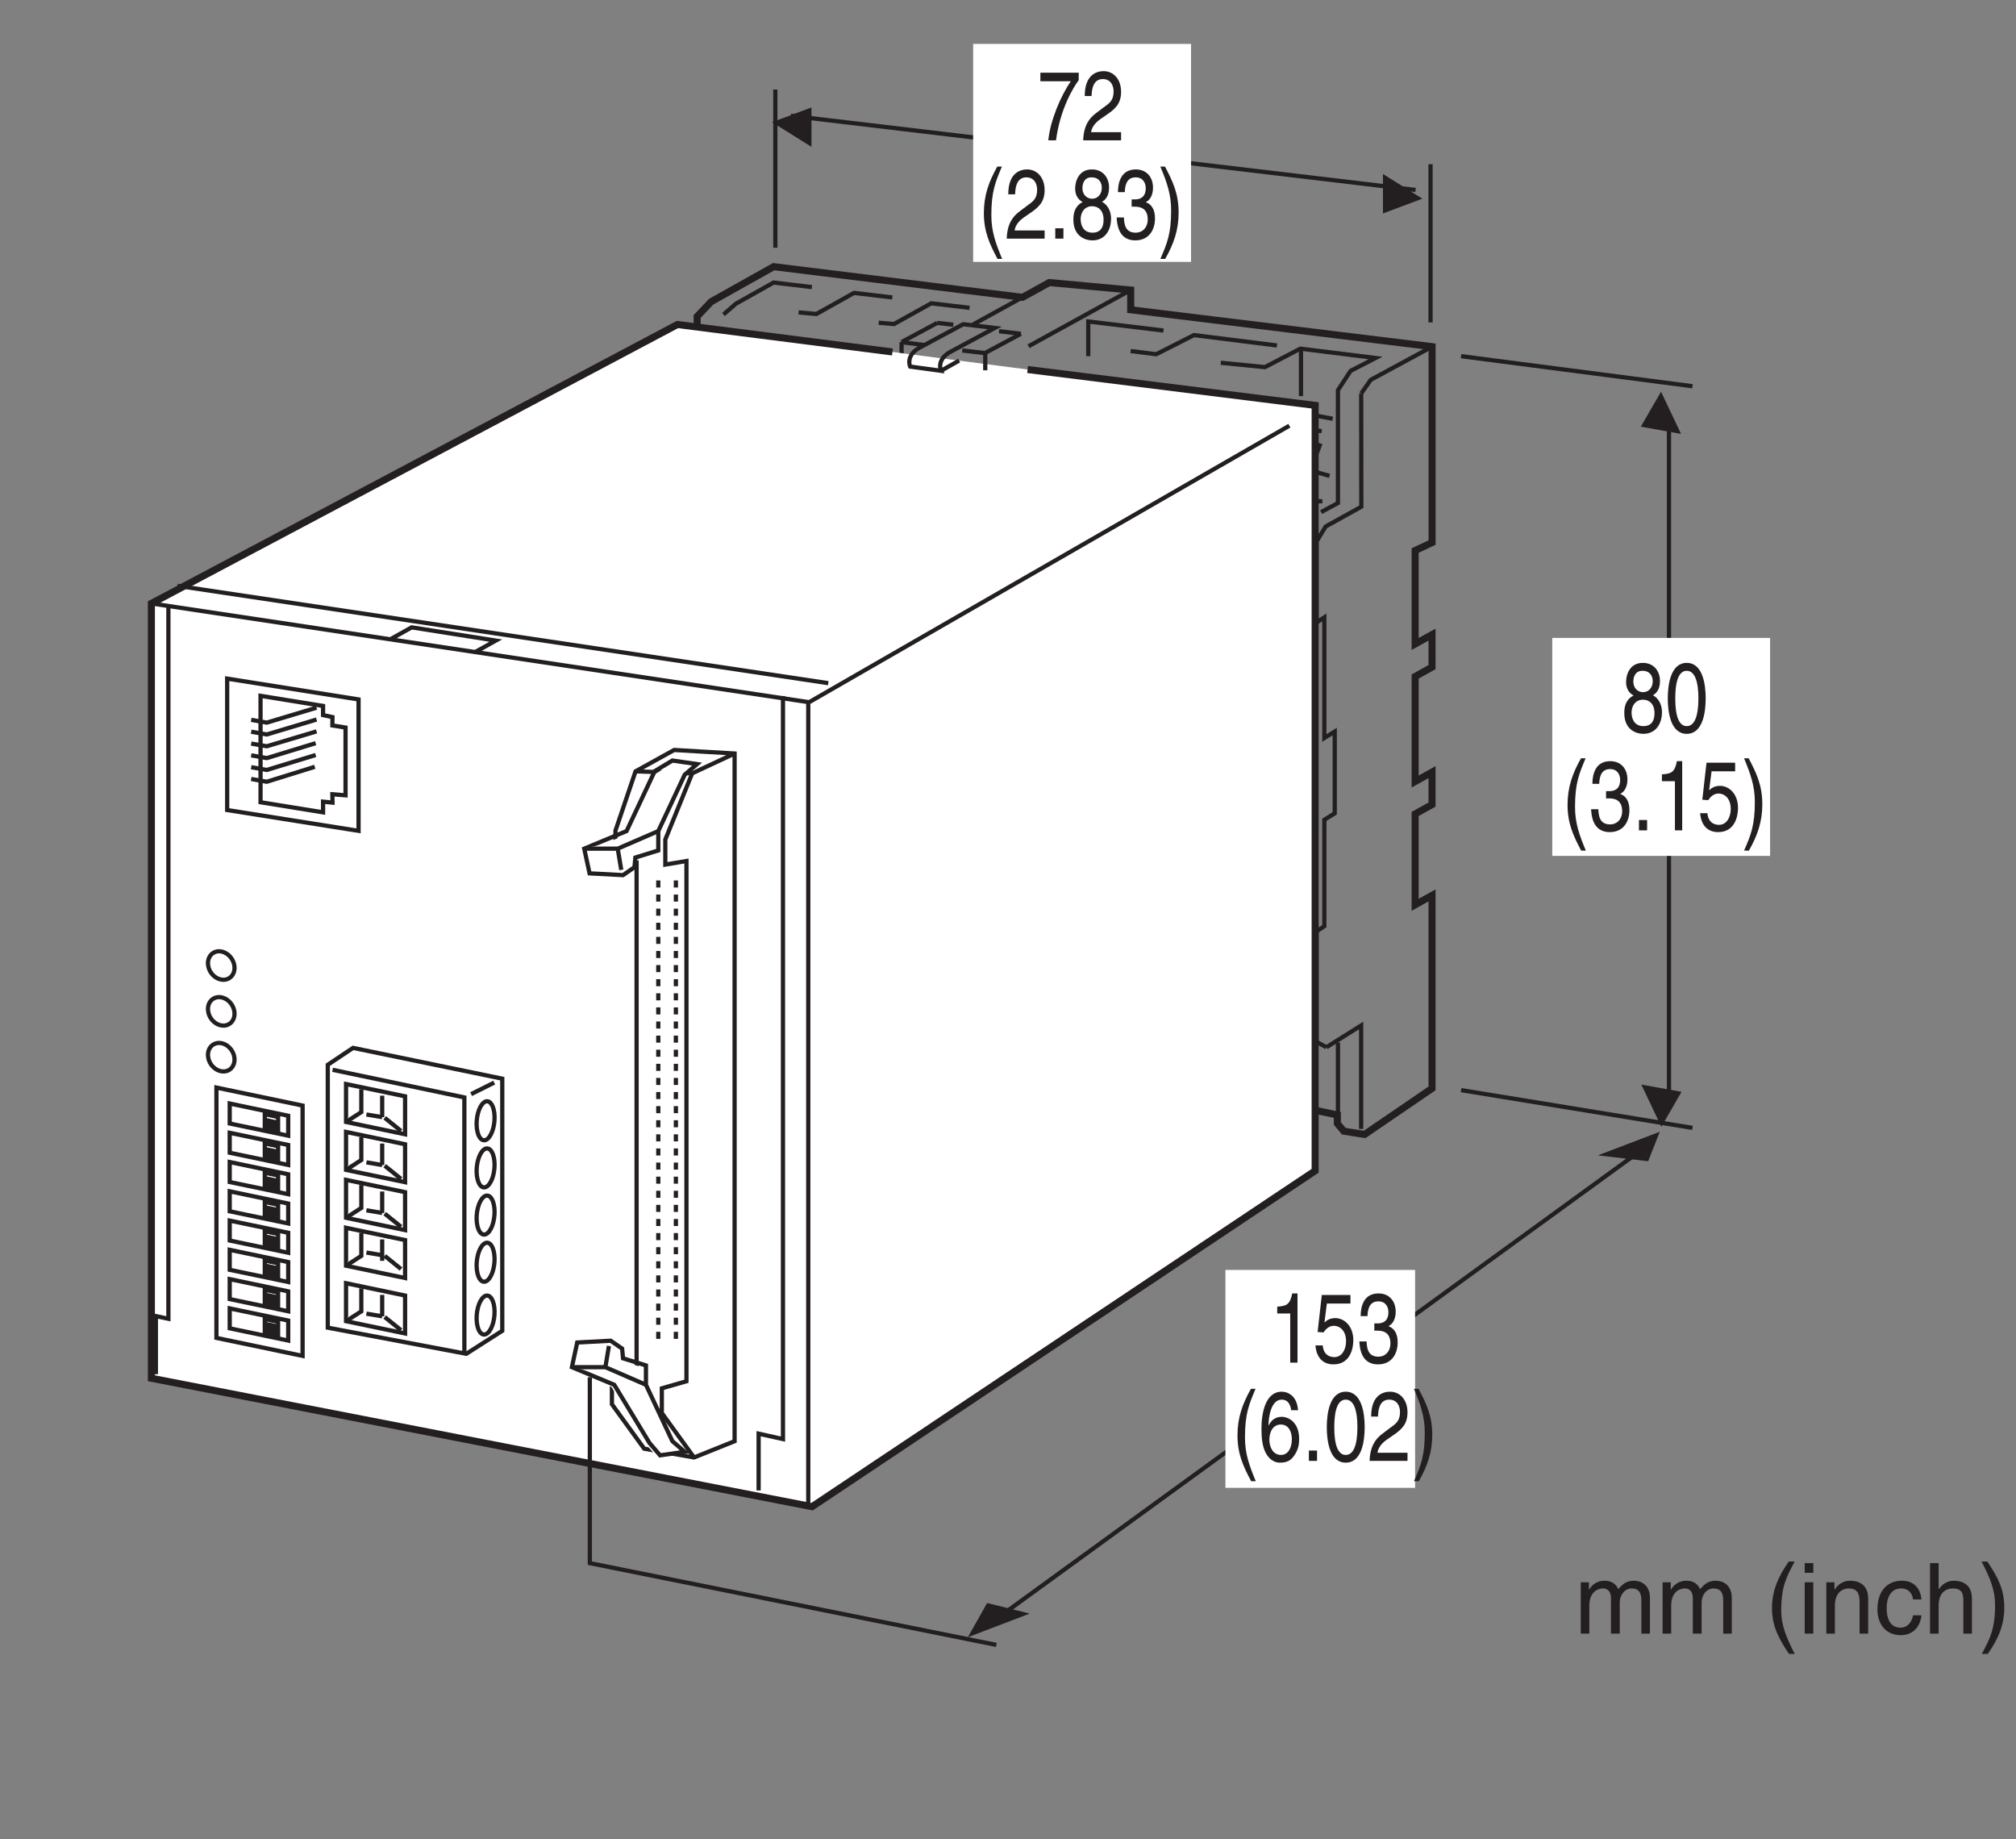 <?xml version="1.0" encoding="UTF-8"?>
<svg xmlns="http://www.w3.org/2000/svg" xmlns:xlink="http://www.w3.org/1999/xlink" width="142.96pt" height="130.39pt" viewBox="0 0 142.96 130.39" version="1.2">
<rect x="0" y="0" width="142.96" height="130.39" fill="#808080" stroke="none"/>
<defs>
<g>
<symbol overflow="visible" id="glyph0-0">
<path style="stroke:none;" d="M 0 0 L 2.781 0 L 2.781 -4.875 L 0 -4.875 Z M 1.391 -2.75 L 0.453 -4.531 L 2.344 -4.531 Z M 1.562 -2.438 L 2.516 -4.219 L 2.516 -0.656 Z M 0.453 -0.344 L 1.391 -2.125 L 2.344 -0.344 Z M 0.281 -4.219 L 1.234 -2.438 L 0.281 -0.656 Z M 0.281 -4.219 "/>
</symbol>
<symbol overflow="visible" id="glyph0-1">
<path style="stroke:none;" d="M 0.203 -4.188 L 2.359 -4.188 C 1.609 -3.094 0.891 -1.344 0.766 0 L 1.312 0 C 1.594 -2.188 2.531 -3.75 2.922 -4.266 L 2.922 -4.797 L 0.203 -4.797 Z M 0.203 -4.188 "/>
</symbol>
<symbol overflow="visible" id="glyph0-2">
<path style="stroke:none;" d="M 0.734 -3.141 C 0.75 -3.484 0.781 -4.344 1.531 -4.344 C 2.109 -4.344 2.297 -3.859 2.297 -3.469 C 2.297 -2.828 2 -2.625 1.578 -2.328 L 1.062 -1.938 C 0.547 -1.562 0.172 -1.016 0.141 0 L 2.828 0 L 2.828 -0.578 L 0.703 -0.578 C 0.719 -0.766 0.844 -1.156 1.375 -1.516 L 1.781 -1.797 C 2.359 -2.188 2.828 -2.562 2.828 -3.438 C 2.828 -4.344 2.281 -4.906 1.594 -4.906 C 1.172 -4.906 0.25 -4.734 0.25 -3.141 Z M 0.734 -3.141 "/>
</symbol>
<symbol overflow="visible" id="glyph0-3">
<path style="stroke:none;" d="M 1.328 -5.109 C 0.719 -4.031 0.375 -3.047 0.375 -1.812 C 0.375 -0.516 0.766 0.359 1.344 1.438 L 1.672 1.438 C 1.219 0.344 0.906 -0.5 0.906 -1.656 C 0.906 -3.328 1.188 -4 1.656 -5.109 Z M 1.328 -5.109 "/>
</symbol>
<symbol overflow="visible" id="glyph0-4">
<path style="stroke:none;" d="M 1.062 -0.734 L 0.484 -0.734 L 0.484 0 L 1.062 0 Z M 1.062 -0.734 "/>
</symbol>
<symbol overflow="visible" id="glyph0-5">
<path style="stroke:none;" d="M 2.75 -3.641 C 2.75 -4.203 2.406 -4.906 1.531 -4.906 C 0.594 -4.906 0.344 -4.062 0.344 -3.547 C 0.344 -3.094 0.547 -2.766 0.875 -2.594 C 0.469 -2.391 0.219 -2 0.219 -1.406 C 0.219 -1.172 0.219 -0.641 0.609 -0.25 C 0.922 0.062 1.344 0.125 1.562 0.125 C 2.484 0.125 2.891 -0.625 2.891 -1.422 C 2.891 -1.781 2.766 -2.328 2.25 -2.609 C 2.422 -2.719 2.75 -2.938 2.75 -3.641 Z M 1.547 -2.297 C 1.984 -2.297 2.359 -2 2.359 -1.344 C 2.359 -0.578 1.938 -0.422 1.578 -0.422 C 0.891 -0.422 0.734 -1 0.734 -1.391 C 0.734 -1.844 1 -2.297 1.547 -2.297 Z M 1.547 -2.828 C 1.188 -2.828 0.859 -3.109 0.859 -3.578 C 0.859 -3.891 0.984 -4.344 1.5 -4.344 C 2.078 -4.344 2.234 -3.922 2.234 -3.609 C 2.234 -3.172 1.969 -2.828 1.547 -2.828 Z M 1.547 -2.828 "/>
</symbol>
<symbol overflow="visible" id="glyph0-6">
<path style="stroke:none;" d="M 1.25 -2.266 C 1.328 -2.266 1.406 -2.266 1.469 -2.266 C 1.812 -2.266 2.391 -2.188 2.391 -1.359 C 2.391 -0.797 2.031 -0.422 1.531 -0.422 C 0.797 -0.422 0.719 -1.031 0.703 -1.5 L 0.188 -1.5 C 0.219 -0.938 0.344 -0.375 0.781 -0.078 C 0.969 0.047 1.203 0.125 1.5 0.125 C 2.5 0.125 2.906 -0.641 2.906 -1.438 C 2.906 -2.094 2.641 -2.438 2.266 -2.578 L 2.266 -2.594 C 2.469 -2.688 2.766 -2.984 2.766 -3.609 C 2.766 -4.359 2.312 -4.906 1.547 -4.906 C 0.516 -4.906 0.281 -4.016 0.281 -3.297 L 0.766 -3.297 C 0.781 -3.641 0.828 -4.344 1.531 -4.344 C 2.109 -4.344 2.25 -3.875 2.25 -3.578 C 2.25 -2.969 1.891 -2.781 1.5 -2.781 C 1.422 -2.781 1.328 -2.781 1.25 -2.781 Z M 1.25 -2.266 "/>
</symbol>
<symbol overflow="visible" id="glyph0-7">
<path style="stroke:none;" d="M 0.531 1.438 C 1.141 0.375 1.484 -0.625 1.484 -1.844 C 1.484 -3.156 1.094 -4.016 0.516 -5.109 L 0.188 -5.109 C 0.641 -4.016 0.953 -3.156 0.953 -2.016 C 0.953 -0.344 0.672 0.328 0.188 1.438 Z M 0.531 1.438 "/>
</symbol>
<symbol overflow="visible" id="glyph0-8">
<path style="stroke:none;" d="M 2.375 -2.391 C 2.375 -1.156 2.109 -0.422 1.547 -0.422 C 0.984 -0.422 0.734 -1.156 0.734 -2.391 C 0.734 -3.609 0.984 -4.344 1.547 -4.344 C 2.109 -4.344 2.375 -3.609 2.375 -2.391 Z M 2.891 -2.391 C 2.891 -3.406 2.672 -4.906 1.547 -4.906 C 0.422 -4.906 0.203 -3.406 0.203 -2.391 C 0.203 -1.359 0.422 0.125 1.547 0.125 C 2.672 0.125 2.891 -1.359 2.891 -2.391 Z M 2.891 -2.391 "/>
</symbol>
<symbol overflow="visible" id="glyph0-9">
<path style="stroke:none;" d="M 2 -4.906 L 1.625 -4.906 C 1.469 -4.094 1.203 -4.016 0.562 -3.969 L 0.562 -3.484 L 1.484 -3.484 L 1.484 0 L 2 0 Z M 2 -4.906 "/>
</symbol>
<symbol overflow="visible" id="glyph0-10">
<path style="stroke:none;" d="M 0.984 -4.188 L 2.656 -4.188 L 2.656 -4.797 L 0.625 -4.797 L 0.328 -2.172 L 0.75 -2.141 C 0.938 -2.438 1.188 -2.609 1.469 -2.609 C 1.953 -2.609 2.344 -2.219 2.344 -1.516 C 2.344 -0.906 2.031 -0.391 1.516 -0.391 C 1.078 -0.391 0.734 -0.641 0.688 -1.219 L 0.172 -1.219 C 0.266 -0.125 0.938 0.125 1.438 0.125 C 2.672 0.125 2.859 -1.047 2.859 -1.594 C 2.859 -2.594 2.219 -3.156 1.578 -3.156 C 1.234 -3.156 0.984 -3.016 0.812 -2.844 Z M 0.984 -4.188 "/>
</symbol>
<symbol overflow="visible" id="glyph0-11">
<path style="stroke:none;" d="M 2.812 -3.594 C 2.75 -4.594 2.109 -4.906 1.656 -4.906 C 0.484 -4.906 0.219 -3.359 0.219 -2.281 C 0.219 -1.641 0.281 -1.031 0.516 -0.578 C 0.797 -0.031 1.219 0.125 1.516 0.125 C 2.078 0.125 2.312 -0.062 2.516 -0.344 C 2.781 -0.703 2.891 -1.062 2.891 -1.562 C 2.891 -2.734 2.141 -3.125 1.656 -3.125 C 1.125 -3.125 0.859 -2.781 0.734 -2.516 L 0.719 -2.531 C 0.719 -3.047 0.875 -4.344 1.656 -4.344 C 2.078 -4.344 2.266 -4.031 2.328 -3.594 Z M 0.781 -1.5 C 0.781 -2.078 1.047 -2.578 1.594 -2.578 C 2.203 -2.578 2.375 -1.969 2.375 -1.547 C 2.375 -0.875 2.078 -0.422 1.609 -0.422 C 1.031 -0.422 0.781 -0.984 0.781 -1.5 Z M 0.781 -1.5 "/>
</symbol>
<symbol overflow="visible" id="glyph1-0">
<path style="stroke:none;" d="M 0 0 L 3.484 0 L 3.484 -4.875 L 0 -4.875 Z M 1.734 -2.75 L 0.562 -4.531 L 2.922 -4.531 Z M 1.953 -2.438 L 3.141 -4.219 L 3.141 -0.656 Z M 0.562 -0.344 L 1.734 -2.125 L 2.922 -0.344 Z M 0.344 -4.219 L 1.531 -2.438 L 0.344 -0.656 Z M 0.344 -4.219 "/>
</symbol>
<symbol overflow="visible" id="glyph1-1">
<path style="stroke:none;" d="M 0.453 0 L 1.062 0 L 1.062 -1.984 C 1.062 -2.969 1.672 -3.203 2.031 -3.203 C 2.484 -3.203 2.594 -2.828 2.594 -2.516 L 2.594 0 L 3.219 0 L 3.219 -2.219 C 3.219 -2.703 3.547 -3.203 4.062 -3.203 C 4.594 -3.203 4.75 -2.859 4.75 -2.359 L 4.75 0 L 5.359 0 L 5.359 -2.516 C 5.359 -3.547 4.625 -3.75 4.234 -3.75 C 3.672 -3.75 3.422 -3.5 3.109 -3.156 C 3.016 -3.359 2.797 -3.75 2.141 -3.75 C 1.484 -3.75 1.172 -3.328 1.047 -3.125 L 1.031 -3.125 L 1.031 -3.641 L 0.453 -3.641 Z M 0.453 0 "/>
</symbol>
<symbol overflow="visible" id="glyph1-2">
<path style="stroke:none;" d=""/>
</symbol>
<symbol overflow="visible" id="glyph1-3">
<path style="stroke:none;" d="M 1.656 -5.109 C 0.906 -4.031 0.469 -3.047 0.469 -1.812 C 0.469 -0.516 0.953 0.359 1.672 1.438 L 2.078 1.438 C 1.531 0.344 1.125 -0.5 1.125 -1.656 C 1.125 -3.328 1.484 -4 2.078 -5.109 Z M 1.656 -5.109 "/>
</symbol>
<symbol overflow="visible" id="glyph1-4">
<path style="stroke:none;" d="M 1.078 -3.641 L 0.469 -3.641 L 0.469 0 L 1.078 0 Z M 1.078 -4.312 L 1.078 -5 L 0.469 -5 L 0.469 -4.312 Z M 1.078 -4.312 "/>
</symbol>
<symbol overflow="visible" id="glyph1-5">
<path style="stroke:none;" d="M 3.422 -2.484 C 3.422 -3.516 2.703 -3.75 2.141 -3.75 C 1.516 -3.75 1.172 -3.328 1.047 -3.125 L 1.031 -3.125 L 1.031 -3.641 L 0.453 -3.641 L 0.453 0 L 1.062 0 L 1.062 -1.984 C 1.062 -2.969 1.672 -3.203 2.031 -3.203 C 2.625 -3.203 2.812 -2.875 2.812 -2.25 L 2.812 0 L 3.422 0 Z M 3.422 -2.484 "/>
</symbol>
<symbol overflow="visible" id="glyph1-6">
<path style="stroke:none;" d="M 3.328 -2.422 C 3.281 -3.047 2.906 -3.75 1.953 -3.75 C 0.75 -3.75 0.203 -2.844 0.203 -1.719 C 0.203 -0.672 0.812 0.109 1.844 0.109 C 2.906 0.109 3.266 -0.703 3.328 -1.297 L 2.734 -1.297 C 2.625 -0.734 2.266 -0.422 1.859 -0.422 C 1.016 -0.422 0.859 -1.203 0.859 -1.828 C 0.859 -2.469 1.109 -3.203 1.875 -3.203 C 2.391 -3.203 2.656 -2.906 2.734 -2.422 Z M 3.328 -2.422 "/>
</symbol>
<symbol overflow="visible" id="glyph1-7">
<path style="stroke:none;" d="M 3.422 -2.484 C 3.422 -3.516 2.703 -3.75 2.141 -3.75 C 1.562 -3.75 1.25 -3.391 1.078 -3.156 L 1.062 -3.156 L 1.062 -5 L 0.453 -5 L 0.453 0 L 1.062 0 L 1.062 -1.984 C 1.062 -2.906 1.578 -3.203 2.078 -3.203 C 2.672 -3.203 2.812 -2.875 2.812 -2.391 L 2.812 0 L 3.422 0 Z M 3.422 -2.484 "/>
</symbol>
<symbol overflow="visible" id="glyph1-8">
<path style="stroke:none;" d="M 0.672 1.438 C 1.422 0.375 1.844 -0.625 1.844 -1.844 C 1.844 -3.156 1.375 -4.016 0.641 -5.109 L 0.234 -5.109 C 0.797 -4.016 1.188 -3.156 1.188 -2.016 C 1.188 -0.344 0.844 0.328 0.25 1.438 Z M 0.672 1.438 "/>
</symbol>
</g>
<clipPath id="clip1">
  <path d="M 112 110 L 142.605 110 L 142.605 118 L 112 118 Z M 112 110 "/>
</clipPath>
</defs>
<g id="surface1">
<path style="fill:none;stroke-width:3;stroke-linecap:butt;stroke-linejoin:miter;stroke:rgb(13.73%,12.16%,12.549%);stroke-opacity:1;stroke-miterlimit:4;" d="M 798.676 1092.211 L 726.229 1052.338 " transform="matrix(0.1,0,0,-0.1,0.313,129.783)"/>
<path style="fill:none;stroke-width:3;stroke-linecap:butt;stroke-linejoin:miter;stroke:rgb(13.73%,12.16%,12.549%);stroke-opacity:1;stroke-miterlimit:4;" d="M 768.574 1045.313 L 768.574 1069.92 L 821.909 1063.484 " transform="matrix(0.1,0,0,-0.1,0.313,129.783)"/>
<path style="fill:none;stroke-width:3;stroke-linecap:butt;stroke-linejoin:miter;stroke:rgb(13.73%,12.16%,12.549%);stroke-opacity:1;stroke-miterlimit:4;" d="M 636.2 1055.321 L 636.2 1042.998 " transform="matrix(0.1,0,0,-0.1,0.313,129.783)"/>
<path style="fill:none;stroke-width:3;stroke-linecap:butt;stroke-linejoin:miter;stroke:rgb(13.73%,12.16%,12.549%);stroke-opacity:1;stroke-miterlimit:4;" d="M 636.2 1055.321 L 661.474 1068.899 " transform="matrix(0.1,0,0,-0.1,0.313,129.783)"/>
<path style="fill:none;stroke-width:3;stroke-linecap:butt;stroke-linejoin:miter;stroke:rgb(13.73%,12.16%,12.549%);stroke-opacity:1;stroke-miterlimit:4;" d="M 636.318 1055.203 L 652.173 1053.241 " transform="matrix(0.1,0,0,-0.1,0.313,129.783)"/>
<path style="fill:none;stroke-width:3;stroke-linecap:butt;stroke-linejoin:miter;stroke:rgb(13.73%,12.16%,12.549%);stroke-opacity:1;stroke-miterlimit:4;" d="M 695.539 1047.629 L 720.813 1061.168 " transform="matrix(0.1,0,0,-0.1,0.313,129.783)"/>
<path style="fill:none;stroke-width:3;stroke-linecap:butt;stroke-linejoin:miter;stroke:rgb(13.73%,12.16%,12.549%);stroke-opacity:1;stroke-miterlimit:4;" d="M 705.311 1063.013 L 720.813 1061.168 " transform="matrix(0.1,0,0,-0.1,0.313,129.783)"/>
<path style="fill:none;stroke-width:3;stroke-linecap:butt;stroke-linejoin:miter;stroke:rgb(13.73%,12.16%,12.549%);stroke-opacity:1;stroke-miterlimit:4;" d="M 798.636 1048.963 L 816.768 1046.687 L 843.533 1060.266 L 902.401 1052.887 " transform="matrix(0.1,0,0,-0.1,0.313,129.783)"/>
<path style="fill:none;stroke-width:3;stroke-linecap:butt;stroke-linejoin:miter;stroke:rgb(13.73%,12.16%,12.549%);stroke-opacity:1;stroke-miterlimit:4;" d="M 563.165 1076.356 L 575.802 1075.218 L 602.489 1090.17 L 629.646 1086.952 " transform="matrix(0.1,0,0,-0.1,0.313,129.783)"/>
<path style="fill:none;stroke-width:3;stroke-linecap:butt;stroke-linejoin:miter;stroke:rgb(13.73%,12.16%,12.549%);stroke-opacity:1;stroke-miterlimit:4;" d="M 1012.405 1052.063 L 968.882 1028.516 L 962.132 1018.862 " transform="matrix(0.1,0,0,-0.1,0.313,129.783)"/>
<path style="fill:none;stroke-width:3;stroke-linecap:butt;stroke-linejoin:miter;stroke:rgb(13.73%,12.16%,12.549%);stroke-opacity:1;stroke-miterlimit:4;" d="M 945.649 558.711 L 945.649 501.335 " transform="matrix(0.1,0,0,-0.1,0.313,129.783)"/>
<path style="fill:none;stroke-width:3;stroke-linecap:butt;stroke-linejoin:miter;stroke:rgb(13.73%,12.16%,12.549%);stroke-opacity:1;stroke-miterlimit:4;" d="M 937.447 555.336 L 930.461 559.221 L 930.461 637.516 L 935.995 641.205 L 935.995 716.634 L 943.373 721.226 L 943.373 779.191 L 935.995 774.599 L 935.995 860.154 L 930.461 856.465 L 930.461 913.959 L 936.937 924.555 L 962.211 938.566 L 962.132 1018.862 " transform="matrix(0.1,0,0,-0.1,0.313,129.783)"/>
<path style="fill:none;stroke-width:3;stroke-linecap:butt;stroke-linejoin:miter;stroke:rgb(13.73%,12.16%,12.549%);stroke-opacity:1;stroke-miterlimit:4;" d="M 937.447 555.336 L 962.093 570.799 L 962.093 497.449 " transform="matrix(0.1,0,0,-0.1,0.313,129.783)"/>
<path style="fill:none;stroke-width:3;stroke-linecap:butt;stroke-linejoin:miter;stroke:rgb(13.73%,12.16%,12.549%);stroke-opacity:1;stroke-miterlimit:4;" d="M 919.433 1049.669 L 919.433 1017.017 " transform="matrix(0.1,0,0,-0.1,0.313,129.783)"/>
<path style="fill:none;stroke-width:3;stroke-linecap:butt;stroke-linejoin:miter;stroke:rgb(13.73%,12.16%,12.549%);stroke-opacity:1;stroke-miterlimit:4;" d="M 934.15 992.175 C 917.589 994.49 911.78 978.832 911.152 968.275 C 910.25 953.087 918.06 941.588 934.621 942.491 " transform="matrix(0.1,0,0,-0.1,0.313,129.783)"/>
<path style="fill:none;stroke-width:3;stroke-linecap:butt;stroke-linejoin:miter;stroke:rgb(13.73%,12.16%,12.549%);stroke-opacity:1;stroke-miterlimit:4;" d="M 939.684 960.426 L 926.811 964.115 L 924.025 951.242 " transform="matrix(0.1,0,0,-0.1,0.313,129.783)"/>
<path style="fill:none;stroke-width:3;stroke-linecap:butt;stroke-linejoin:miter;stroke:rgb(13.73%,12.16%,12.549%);stroke-opacity:1;stroke-miterlimit:4;" d="M 929.558 973.769 L 933.248 983.423 " transform="matrix(0.1,0,0,-0.1,0.313,129.783)"/>
<path style="fill:none;stroke-width:3;stroke-linecap:butt;stroke-linejoin:miter;stroke:rgb(13.73%,12.16%,12.549%);stroke-opacity:1;stroke-miterlimit:4;" d="M 709.079 154.171 L 1169.779 488.933 " transform="matrix(0.1,0,0,-0.1,0.313,129.783)"/>
<path style="fill:none;stroke-width:3;stroke-linecap:butt;stroke-linejoin:miter;stroke:rgb(13.73%,12.16%,12.549%);stroke-opacity:1;stroke-miterlimit:4;" d="M 546.682 1234.357 L 546.682 1122.195 " transform="matrix(0.1,0,0,-0.1,0.313,129.783)"/>
<path style="fill:none;stroke-width:3;stroke-linecap:butt;stroke-linejoin:miter;stroke:rgb(13.73%,12.16%,12.549%);stroke-opacity:1;stroke-miterlimit:4;" d="M 1011.306 1181.416 L 1011.306 1069.253 " transform="matrix(0.1,0,0,-0.1,0.313,129.783)"/>
<path style="fill:none;stroke-width:3;stroke-linecap:butt;stroke-linejoin:miter;stroke:rgb(13.73%,12.16%,12.549%);stroke-opacity:1;stroke-miterlimit:4;" d="M 557.71 1215.755 L 1000.71 1163.167 " transform="matrix(0.1,0,0,-0.1,0.313,129.783)"/>
<path style=" stroke:none;fill-rule:nonzero;fill:rgb(13.73%,12.16%,12.549%);fill-opacity:1;" d="M 100.863 14.086 L 98.07 12.336 L 98.07 15.133 L 100.863 14.086 "/>
<path style=" stroke:none;fill-rule:nonzero;fill:rgb(13.73%,12.16%,12.549%);fill-opacity:1;" d="M 54.746 8.664 L 57.543 10.41 L 57.543 7.617 L 54.746 8.664 "/>
<path style=" stroke:none;fill-rule:nonzero;fill:rgb(13.73%,12.16%,12.549%);fill-opacity:1;" d="M 116.875 82.328 L 117.699 80.238 L 113.312 81.91 L 116.875 82.328 "/>
<path style=" stroke:none;fill-rule:nonzero;fill:rgb(13.73%,12.16%,12.549%);fill-opacity:1;" d="M 119.207 30.762 L 117.789 27.77 L 116.355 30.25 L 119.207 30.762 "/>
<path style="fill:none;stroke-width:3;stroke-linecap:butt;stroke-linejoin:miter;stroke:rgb(13.73%,12.16%,12.549%);stroke-opacity:1;stroke-miterlimit:4;" d="M 1180.375 511.028 L 1180.375 999.239 " transform="matrix(0.1,0,0,-0.1,0.313,129.783)"/>
<path style=" stroke:none;fill-rule:nonzero;fill:rgb(13.73%,12.16%,12.549%);fill-opacity:1;" d="M 116.391 76.895 L 117.812 79.887 L 119.242 77.406 L 116.391 76.895 "/>
<path style="fill:none;stroke-width:3;stroke-linecap:butt;stroke-linejoin:miter;stroke:rgb(13.73%,12.16%,12.549%);stroke-opacity:1;stroke-miterlimit:4;" d="M 1032.97 1045.313 L 1197.054 1024.003 " transform="matrix(0.1,0,0,-0.1,0.313,129.783)"/>
<path style="fill:none;stroke-width:3;stroke-linecap:butt;stroke-linejoin:miter;stroke:rgb(13.73%,12.16%,12.549%);stroke-opacity:1;stroke-miterlimit:4;" d="M 1032.97 524.96 L 1197.054 498.195 " transform="matrix(0.1,0,0,-0.1,0.313,129.783)"/>
<path style="fill-rule:nonzero;fill:rgb(100%,100%,100%);fill-opacity:1;stroke-width:5;stroke-linecap:butt;stroke-linejoin:miter;stroke:rgb(13.73%,12.16%,12.549%);stroke-opacity:1;stroke-miterlimit:4;" d="M 629.725 1048.296 L 477.257 1067.761 L 104.231 870.005 L 104.231 320.689 L 572.701 229.64 L 929.48 467.78 L 929.48 1010.424 L 725.562 1035.855 " transform="matrix(0.1,0,0,-0.1,0.313,129.783)"/>
<path style="fill:none;stroke-width:3;stroke-linecap:butt;stroke-linejoin:miter;stroke:rgb(13.73%,12.16%,12.549%);stroke-opacity:1;stroke-miterlimit:4;" d="M 509.909 1074.865 L 518.778 1082.557 L 545.465 1097.509 L 572.584 1094.291 " transform="matrix(0.1,0,0,-0.1,0.313,129.783)"/>
<path style="fill:none;stroke-width:3;stroke-linecap:butt;stroke-linejoin:miter;stroke:rgb(13.73%,12.16%,12.549%);stroke-opacity:1;stroke-miterlimit:4;" d="M 862.567 1040.643 L 893.885 1037.543 L 918.962 1050.65 L 972.336 1044.018 L 954.597 1034.874 L 945.649 1021.216 L 945.649 941.195 L 933.679 934.759 " transform="matrix(0.1,0,0,-0.1,0.313,129.783)"/>
<path style="fill:none;stroke-width:3;stroke-linecap:butt;stroke-linejoin:miter;stroke:rgb(13.73%,12.16%,12.549%);stroke-opacity:1;stroke-miterlimit:4;" d="M 941.96 1000.927 L 929.676 1003.242 " transform="matrix(0.1,0,0,-0.1,0.313,129.783)"/>
<path style="fill:none;stroke-width:3;stroke-linecap:butt;stroke-linejoin:miter;stroke:rgb(13.73%,12.16%,12.549%);stroke-opacity:1;stroke-miterlimit:4;" d="M 104.231 870.005 L 570.033 800.07 L 570.033 229.718 " transform="matrix(0.1,0,0,-0.1,0.313,129.783)"/>
<path style="fill:none;stroke-width:3;stroke-linecap:butt;stroke-linejoin:miter;stroke:rgb(13.73%,12.16%,12.549%);stroke-opacity:1;stroke-miterlimit:4;" d="M 570.778 800.07 L 911.192 996.021 " transform="matrix(0.1,0,0,-0.1,0.313,129.783)"/>
<path style="fill:none;stroke-width:3;stroke-linecap:butt;stroke-linejoin:miter;stroke:rgb(13.73%,12.16%,12.549%);stroke-opacity:1;stroke-miterlimit:4;" d="M 664.143 1034.952 L 677.015 1042.213 " transform="matrix(0.1,0,0,-0.1,0.313,129.783)"/>
<path style="fill:none;stroke-width:3;stroke-linecap:butt;stroke-linejoin:miter;stroke:rgb(13.73%,12.16%,12.549%);stroke-opacity:1;stroke-miterlimit:4;" d="M 642.283 1037.935 C 642.283 1037.935 638.359 1046.451 650.564 1052.22 L 679.88 1067.958 L 702.328 1065.328 L 672.424 1049.238 C 660.218 1043.469 664.143 1034.952 664.143 1034.952 Z M 642.283 1037.935 " transform="matrix(0.1,0,0,-0.1,0.313,129.783)"/>
<path style="fill:none;stroke-width:3;stroke-linecap:butt;stroke-linejoin:miter;stroke:rgb(13.73%,12.16%,12.549%);stroke-opacity:1;stroke-miterlimit:4;" d="M 695.539 1047.629 L 695.539 1035.306 " transform="matrix(0.1,0,0,-0.1,0.313,129.783)"/>
<path style="fill:none;stroke-width:3;stroke-linecap:butt;stroke-linejoin:miter;stroke:rgb(13.73%,12.16%,12.549%);stroke-opacity:1;stroke-miterlimit:4;" d="M 695.657 1047.472 L 679.213 1049.355 " transform="matrix(0.1,0,0,-0.1,0.313,129.783)"/>
<path style="fill:none;stroke-width:3;stroke-linecap:butt;stroke-linejoin:miter;stroke:rgb(13.73%,12.16%,12.549%);stroke-opacity:1;stroke-miterlimit:4;" d="M 661.474 1068.899 L 672.855 1067.604 " transform="matrix(0.1,0,0,-0.1,0.313,129.783)"/>
<path style="fill:none;stroke-width:3;stroke-linecap:butt;stroke-linejoin:miter;stroke:rgb(13.73%,12.16%,12.549%);stroke-opacity:1;stroke-miterlimit:4;" d="M 686.787 1067.722 L 721.245 1086.678 " transform="matrix(0.1,0,0,-0.1,0.313,129.783)"/>
<path style="fill:none;stroke-width:3;stroke-linecap:butt;stroke-linejoin:miter;stroke:rgb(13.73%,12.16%,12.549%);stroke-opacity:1;stroke-miterlimit:4;" d="M 619.992 1069.017 L 630.784 1068.075 L 657.236 1082.792 L 684.393 1079.574 " transform="matrix(0.1,0,0,-0.1,0.313,129.783)"/>
<path style="fill:none;stroke-width:5;stroke-linecap:butt;stroke-linejoin:miter;stroke:rgb(13.73%,12.16%,12.549%);stroke-opacity:1;stroke-miterlimit:4;" d="M 491.228 1064.818 L 491.228 1073.452 L 501.157 1083.93 L 545.504 1108.773 L 721.951 1087.031 L 740.946 1097.509 L 798.676 1092.211 L 798.676 1078.201 L 1012.405 1052.063 L 1012.405 913.174 L 1000.396 907.523 L 1000.396 841.277 L 1012.366 847.909 L 1012.366 824.873 L 1000.396 818.201 L 1000.396 743.753 L 1012.366 750.424 L 1012.366 727.427 L 1000.396 720.755 L 1000.396 656.353 L 1012.366 663.025 L 1012.366 526.177 L 964.526 493.525 L 949.809 495.84 L 945.217 501.335 L 945.217 507.339 L 929.676 510.675 " transform="matrix(0.1,0,0,-0.1,0.313,129.783)"/>
<path style="fill:none;stroke-width:3;stroke-linecap:butt;stroke-linejoin:miter;stroke:rgb(13.73%,12.16%,12.549%);stroke-opacity:1;stroke-miterlimit:4;" d="M 534.83 241.139 L 534.83 281.404 L 552.098 277.558 L 552.098 804.387 " transform="matrix(0.1,0,0,-0.1,0.313,129.783)"/>
<path style="fill:none;stroke-width:3;stroke-linecap:butt;stroke-linejoin:miter;stroke:rgb(13.73%,12.16%,12.549%);stroke-opacity:1;stroke-miterlimit:4;" d="M 116.279 867.414 L 116.279 362.838 L 107.41 364.761 L 107.41 323.554 " transform="matrix(0.1,0,0,-0.1,0.313,129.783)"/>
<path style="fill:none;stroke-width:3;stroke-linecap:butt;stroke-linejoin:miter;stroke:rgb(13.73%,12.16%,12.549%);stroke-opacity:1;stroke-miterlimit:4;" d="M 122.755 882.485 L 584.2 813.491 " transform="matrix(0.1,0,0,-0.1,0.313,129.783)"/>
<path style="fill:none;stroke-width:3;stroke-linecap:butt;stroke-linejoin:miter;stroke:rgb(13.73%,12.16%,12.549%);stroke-opacity:1;stroke-miterlimit:4;" d="M 333.816 835.547 L 348.454 843.671 L 288.801 853.051 L 274.163 844.888 " transform="matrix(0.1,0,0,-0.1,0.313,129.783)"/>
<path style="fill:none;stroke-width:3;stroke-linecap:butt;stroke-linejoin:miter;stroke:rgb(13.73%,12.16%,12.549%);stroke-opacity:1;stroke-miterlimit:4;" d="M 251.126 708.785 L 251.126 801.953 L 157.958 816.71 L 157.958 723.541 Z M 251.126 708.785 " transform="matrix(0.1,0,0,-0.1,0.313,129.783)"/>
<path style="fill:none;stroke-width:3;stroke-linecap:butt;stroke-linejoin:miter;stroke:rgb(13.73%,12.16%,12.549%);stroke-opacity:1;stroke-miterlimit:4;" d="M 232.563 783.508 L 232.641 789.434 L 225.97 790.847 L 225.97 797.322 L 181.623 804.504 L 181.623 729.075 L 225.97 721.893 L 225.97 729.467 L 232.641 728.8 L 232.563 734.726 L 241.903 733.981 L 241.903 782.017 Z M 232.563 783.508 " transform="matrix(0.1,0,0,-0.1,0.313,129.783)"/>
<path style="fill:none;stroke-width:3;stroke-linecap:butt;stroke-linejoin:miter;stroke:rgb(13.73%,12.16%,12.549%);stroke-opacity:1;stroke-miterlimit:4;" d="M 174.99 787.472 L 186.057 785.51 L 221.339 796.106 " transform="matrix(0.1,0,0,-0.1,0.313,129.783)"/>
<path style="fill:none;stroke-width:3;stroke-linecap:butt;stroke-linejoin:miter;stroke:rgb(13.73%,12.16%,12.549%);stroke-opacity:1;stroke-miterlimit:4;" d="M 174.99 779.073 L 186.057 777.111 L 221.339 787.707 " transform="matrix(0.1,0,0,-0.1,0.313,129.783)"/>
<path style="fill:none;stroke-width:3;stroke-linecap:butt;stroke-linejoin:miter;stroke:rgb(13.73%,12.16%,12.549%);stroke-opacity:1;stroke-miterlimit:4;" d="M 174.99 770.675 L 186.057 768.752 L 221.339 779.309 " transform="matrix(0.1,0,0,-0.1,0.313,129.783)"/>
<path style="fill:none;stroke-width:3;stroke-linecap:butt;stroke-linejoin:miter;stroke:rgb(13.73%,12.16%,12.549%);stroke-opacity:1;stroke-miterlimit:4;" d="M 174.99 762.316 L 186.057 760.353 L 220.711 770.95 " transform="matrix(0.1,0,0,-0.1,0.313,129.783)"/>
<path style="fill:none;stroke-width:3;stroke-linecap:butt;stroke-linejoin:miter;stroke:rgb(13.73%,12.16%,12.549%);stroke-opacity:1;stroke-miterlimit:4;" d="M 174.99 753.917 L 186.057 751.955 L 220.711 762.551 " transform="matrix(0.1,0,0,-0.1,0.313,129.783)"/>
<path style="fill:none;stroke-width:3;stroke-linecap:butt;stroke-linejoin:miter;stroke:rgb(13.73%,12.16%,12.549%);stroke-opacity:1;stroke-miterlimit:4;" d="M 174.99 745.558 L 186.057 743.596 L 220.083 754.192 " transform="matrix(0.1,0,0,-0.1,0.313,129.783)"/>
<path style=" stroke:none;fill-rule:nonzero;fill:rgb(100%,100%,100%);fill-opacity:1;" d="M 45.469 102.832 L 43.191 99.695 L 43.191 97.953 L 44.934 97.453 L 44.934 60.742 L 43.441 60.992 L 43.441 59.223 L 44.859 55.035 L 47.586 53.527 L 51.852 53.777 L 51.852 102.305 L 48.988 103.453 L 45.469 102.832 "/>
<path style="fill:none;stroke-width:3;stroke-linecap:butt;stroke-linejoin:miter;stroke:rgb(13.73%,12.16%,12.549%);stroke-opacity:1;stroke-miterlimit:4;" d="M 453.671 270.769 L 430.791 302.283 L 430.791 319.786 L 448.294 324.81 L 448.294 693.636 L 433.302 691.125 L 433.302 708.903 L 447.548 750.974 L 474.942 766.122 L 517.797 763.611 L 517.797 276.067 L 489.031 264.529 Z M 453.671 270.769 " transform="matrix(0.1,0,0,-0.1,0.313,129.783)"/>
<path style="fill:none;stroke-width:3;stroke-linecap:butt;stroke-linejoin:miter;stroke:rgb(13.73%,12.16%,12.549%);stroke-opacity:1;stroke-miterlimit:4;" d="M 489.031 264.529 L 466.19 296.043 L 466.19 313.546 L 483.654 318.57 L 483.654 687.396 L 468.662 684.885 L 468.662 702.663 L 487.735 749.561 L 517.797 763.611 " transform="matrix(0.1,0,0,-0.1,0.313,129.783)"/>
<path style="fill:none;stroke-width:3;stroke-linecap:butt;stroke-linejoin:miter;stroke:rgb(13.73%,12.16%,12.549%);stroke-opacity:1;stroke-miterlimit:4;" d="M 447.548 750.974 L 487.735 749.561 " transform="matrix(0.1,0,0,-0.1,0.313,129.783)"/>
<path style=" stroke:none;fill-rule:nonzero;fill:rgb(100%,100%,100%);fill-opacity:1;" d="M 47.461 54.273 L 46.215 55.02 L 44.227 59.25 L 41.238 60.492 L 41.613 62.234 L 43.977 62.359 L 44.785 61.801 L 44.848 61.117 L 46.465 60.617 L 46.465 59.25 L 48.332 55.27 L 49.203 54.523 L 47.461 54.273 "/>
<path style="fill:none;stroke-width:3;stroke-linecap:butt;stroke-linejoin:miter;stroke:rgb(13.73%,12.16%,12.549%);stroke-opacity:1;stroke-miterlimit:4;" d="M 473.686 758.627 L 461.166 751.131 L 441.191 708.628 L 411.168 696.148 L 414.936 678.645 L 438.679 677.389 L 446.803 683.001 L 447.431 689.869 L 463.678 694.892 L 463.678 708.628 L 482.437 748.619 L 491.189 756.115 Z M 473.686 758.627 " transform="matrix(0.1,0,0,-0.1,0.313,129.783)"/>
<path style="fill-rule:nonzero;fill:rgb(100%,100%,100%);fill-opacity:1;stroke-width:3;stroke-linecap:butt;stroke-linejoin:miter;stroke:rgb(13.73%,12.16%,12.549%);stroke-opacity:1;stroke-miterlimit:4;" d="M 411.168 696.148 L 434.911 696.148 L 437.423 681.117 L 434.911 696.148 L 463.678 708.628 " transform="matrix(0.1,0,0,-0.1,0.313,129.783)"/>
<path style=" stroke:none;fill-rule:nonzero;fill:rgb(100%,100%,100%);fill-opacity:1;" d="M 46.59 103.301 L 45.844 102.43 L 43.355 98.324 L 40.367 97.082 L 40.742 95.34 L 43.105 95.215 L 43.914 95.773 L 43.977 96.457 L 45.594 96.957 L 45.594 98.324 L 47.461 102.305 L 48.332 103.055 L 46.59 103.301 "/>
<path style="fill:none;stroke-width:3;stroke-linecap:butt;stroke-linejoin:miter;stroke:rgb(13.73%,12.16%,12.549%);stroke-opacity:1;stroke-miterlimit:4;" d="M 464.934 266.059 L 457.438 274.811 L 432.439 316.058 L 402.416 328.538 L 406.184 346.041 L 429.927 347.297 L 438.051 341.685 L 438.679 334.817 L 454.926 329.794 L 454.926 316.058 L 473.686 276.067 L 482.437 268.532 Z M 464.934 266.059 " transform="matrix(0.1,0,0,-0.1,0.313,129.783)"/>
<path style="fill-rule:nonzero;fill:rgb(100%,100%,100%);fill-opacity:1;stroke-width:3;stroke-linecap:butt;stroke-linejoin:miter;stroke:rgb(13.73%,12.16%,12.549%);stroke-opacity:1;stroke-miterlimit:4;" d="M 402.416 328.538 L 426.16 328.538 L 428.671 343.569 L 426.16 328.538 L 454.926 316.058 " transform="matrix(0.1,0,0,-0.1,0.313,129.783)"/>
<path style="fill:none;stroke-width:3;stroke-linecap:butt;stroke-linejoin:miter;stroke:rgb(13.73%,12.16%,12.549%);stroke-opacity:1;stroke-dasharray:5,5;stroke-miterlimit:4;" d="M 463.678 673.621 L 463.678 348.553 " transform="matrix(0.1,0,0,-0.1,0.313,129.783)"/>
<path style="fill:none;stroke-width:3;stroke-linecap:butt;stroke-linejoin:miter;stroke:rgb(13.73%,12.16%,12.549%);stroke-opacity:1;stroke-dasharray:5,5;stroke-miterlimit:4;" d="M 476.158 673.621 L 476.158 348.553 " transform="matrix(0.1,0,0,-0.1,0.313,129.783)"/>
<path style=" stroke:none;fill-rule:nonzero;fill:rgb(100%,100%,100%);fill-opacity:1;" d="M 35.453 76.723 L 24.922 74.551 L 23.137 75.742 L 23.137 94.293 L 32.914 96.137 L 35.453 94.516 L 35.453 76.723 "/>
<path style="fill:none;stroke-width:3;stroke-linecap:butt;stroke-linejoin:miter;stroke:rgb(13.73%,12.16%,12.549%);stroke-opacity:1;stroke-miterlimit:4;" d="M 353.046 533.084 L 247.241 554.904 L 229.306 542.935 L 229.306 356.559 L 327.536 338.035 L 353.046 354.322 Z M 353.046 533.084 " transform="matrix(0.1,0,0,-0.1,0.313,129.783)"/>
<path style="fill-rule:nonzero;fill:rgb(100%,100%,100%);fill-opacity:1;stroke-width:3;stroke-linecap:butt;stroke-linejoin:miter;stroke:rgb(13.73%,12.16%,12.549%);stroke-opacity:1;stroke-miterlimit:4;" d="M 232.72 539.363 L 326.163 519.78 L 326.163 338.114 " transform="matrix(0.1,0,0,-0.1,0.313,129.783)"/>
<path style="fill-rule:nonzero;fill:rgb(100%,100%,100%);fill-opacity:1;stroke-width:3;stroke-linecap:butt;stroke-linejoin:miter;stroke:rgb(13.73%,12.16%,12.549%);stroke-opacity:1;stroke-miterlimit:4;" d="M 330.951 522.135 L 347.316 530.298 " transform="matrix(0.1,0,0,-0.1,0.313,129.783)"/>
<path style="fill:none;stroke-width:3;stroke-linecap:butt;stroke-linejoin:miter;stroke:rgb(13.73%,12.16%,12.549%);stroke-opacity:1;stroke-miterlimit:4;" d="M 339.663 515.934 C 343.078 518.956 346.531 515.738 347.394 508.752 C 348.258 501.727 346.178 493.603 342.764 490.542 C 339.349 487.52 335.896 490.739 335.032 497.763 C 334.169 504.749 336.249 512.912 339.663 515.934 Z M 339.663 515.934 " transform="matrix(0.1,0,0,-0.1,0.313,129.783)"/>
<path style="fill:none;stroke-width:3;stroke-linecap:butt;stroke-linejoin:miter;stroke:rgb(13.73%,12.16%,12.549%);stroke-opacity:1;stroke-miterlimit:4;" d="M 339.663 482.497 C 343.078 485.519 346.531 482.301 347.394 475.315 C 348.258 468.29 346.178 460.166 342.764 457.145 C 339.349 454.083 335.896 457.302 335.032 464.326 C 334.169 471.312 336.249 479.475 339.663 482.497 Z M 339.663 482.497 " transform="matrix(0.1,0,0,-0.1,0.313,129.783)"/>
<path style="fill:none;stroke-width:3;stroke-linecap:butt;stroke-linejoin:miter;stroke:rgb(13.73%,12.16%,12.549%);stroke-opacity:1;stroke-miterlimit:4;" d="M 339.663 449.06 C 343.078 452.082 346.531 448.864 347.394 441.878 C 348.258 434.853 346.178 426.73 342.764 423.708 C 339.349 420.647 335.896 423.865 335.032 430.89 C 334.169 437.875 336.249 446.038 339.663 449.06 Z M 339.663 449.06 " transform="matrix(0.1,0,0,-0.1,0.313,129.783)"/>
<path style="fill:none;stroke-width:3;stroke-linecap:butt;stroke-linejoin:miter;stroke:rgb(13.73%,12.16%,12.549%);stroke-opacity:1;stroke-miterlimit:4;" d="M 339.663 415.623 C 343.078 418.684 346.531 415.466 347.394 408.441 C 348.258 401.416 346.178 393.293 342.764 390.271 C 339.349 387.21 335.896 390.428 335.032 397.453 C 334.169 404.438 336.249 412.601 339.663 415.623 Z M 339.663 415.623 " transform="matrix(0.1,0,0,-0.1,0.313,129.783)"/>
<path style="fill:none;stroke-width:3;stroke-linecap:butt;stroke-linejoin:miter;stroke:rgb(13.73%,12.16%,12.549%);stroke-opacity:1;stroke-miterlimit:4;" d="M 339.663 378.183 C 343.078 381.205 346.531 377.987 347.394 371.001 C 348.258 363.976 346.178 355.853 342.764 352.831 C 339.349 349.77 335.896 352.988 335.032 360.013 C 334.169 366.998 336.249 375.161 339.663 378.183 Z M 339.663 378.183 " transform="matrix(0.1,0,0,-0.1,0.313,129.783)"/>
<path style=" stroke:none;fill-rule:nonzero;fill:rgb(100%,100%,100%);fill-opacity:1;" d="M 28.594 80.648 L 28.594 77.969 L 24.426 77.102 L 24.426 79.777 L 28.594 80.648 "/>
<path style="fill:none;stroke-width:3;stroke-linecap:butt;stroke-linejoin:miter;stroke:rgb(13.73%,12.16%,12.549%);stroke-opacity:1;stroke-miterlimit:4;" d="M 284.131 493.643 L 284.131 520.565 L 242.256 529.277 L 242.256 502.394 Z M 284.131 493.643 " transform="matrix(0.1,0,0,-0.1,0.313,129.783)"/>
<path style="fill-rule:nonzero;fill:rgb(100%,100%,100%);fill-opacity:1;stroke-width:3;stroke-linecap:butt;stroke-linejoin:miter;stroke:rgb(13.73%,12.16%,12.549%);stroke-opacity:1;stroke-miterlimit:4;" d="M 253.088 525.667 L 253.088 509.38 L 242.256 502.394 " transform="matrix(0.1,0,0,-0.1,0.313,129.783)"/>
<path style="fill:none;stroke-width:3;stroke-linecap:butt;stroke-linejoin:miter;stroke:rgb(13.73%,12.16%,12.549%);stroke-opacity:1;stroke-miterlimit:4;" d="M 267.884 505.809 L 267.884 521.036 " transform="matrix(0.1,0,0,-0.1,0.313,129.783)"/>
<path style="fill-rule:nonzero;fill:rgb(100%,100%,100%);fill-opacity:1;stroke-width:3;stroke-linecap:butt;stroke-linejoin:miter;stroke:rgb(13.73%,12.16%,12.549%);stroke-opacity:1;stroke-miterlimit:4;" d="M 267.884 505.809 L 256.699 507.692 " transform="matrix(0.1,0,0,-0.1,0.313,129.783)"/>
<path style="fill-rule:nonzero;fill:rgb(100%,100%,100%);fill-opacity:1;stroke-width:3;stroke-linecap:butt;stroke-linejoin:miter;stroke:rgb(13.73%,12.16%,12.549%);stroke-opacity:1;stroke-miterlimit:4;" d="M 269.689 505.338 L 281.266 495.997 " transform="matrix(0.1,0,0,-0.1,0.313,129.783)"/>
<path style=" stroke:none;fill-rule:nonzero;fill:rgb(100%,100%,100%);fill-opacity:1;" d="M 28.594 84.027 L 28.594 81.352 L 24.426 80.48 L 24.426 83.16 L 28.594 84.027 "/>
<path style="fill:none;stroke-width:3;stroke-linecap:butt;stroke-linejoin:miter;stroke:rgb(13.73%,12.16%,12.549%);stroke-opacity:1;stroke-miterlimit:4;" d="M 284.131 459.696 L 284.131 486.579 L 242.256 495.33 L 242.256 468.408 Z M 284.131 459.696 " transform="matrix(0.1,0,0,-0.1,0.313,129.783)"/>
<path style="fill-rule:nonzero;fill:rgb(100%,100%,100%);fill-opacity:1;stroke-width:3;stroke-linecap:butt;stroke-linejoin:miter;stroke:rgb(13.73%,12.16%,12.549%);stroke-opacity:1;stroke-miterlimit:4;" d="M 253.088 491.68 L 253.088 475.433 L 242.256 468.408 " transform="matrix(0.1,0,0,-0.1,0.313,129.783)"/>
<path style="fill:none;stroke-width:3;stroke-linecap:butt;stroke-linejoin:miter;stroke:rgb(13.73%,12.16%,12.549%);stroke-opacity:1;stroke-miterlimit:4;" d="M 267.884 471.862 L 267.884 487.089 " transform="matrix(0.1,0,0,-0.1,0.313,129.783)"/>
<path style="fill-rule:nonzero;fill:rgb(100%,100%,100%);fill-opacity:1;stroke-width:3;stroke-linecap:butt;stroke-linejoin:miter;stroke:rgb(13.73%,12.16%,12.549%);stroke-opacity:1;stroke-miterlimit:4;" d="M 267.884 471.862 L 256.699 473.745 " transform="matrix(0.1,0,0,-0.1,0.313,129.783)"/>
<path style="fill-rule:nonzero;fill:rgb(100%,100%,100%);fill-opacity:1;stroke-width:3;stroke-linecap:butt;stroke-linejoin:miter;stroke:rgb(13.73%,12.16%,12.549%);stroke-opacity:1;stroke-miterlimit:4;" d="M 269.689 471.351 L 281.266 462.011 " transform="matrix(0.1,0,0,-0.1,0.313,129.783)"/>
<path style=" stroke:none;fill-rule:nonzero;fill:rgb(100%,100%,100%);fill-opacity:1;" d="M 28.594 87.41 L 28.594 84.73 L 24.426 83.863 L 24.426 86.539 L 28.594 87.41 "/>
<path style="fill:none;stroke-width:3;stroke-linecap:butt;stroke-linejoin:miter;stroke:rgb(13.73%,12.16%,12.549%);stroke-opacity:1;stroke-miterlimit:4;" d="M 284.131 425.709 L 284.131 452.631 L 242.256 461.344 L 242.256 434.461 Z M 284.131 425.709 " transform="matrix(0.1,0,0,-0.1,0.313,129.783)"/>
<path style="fill-rule:nonzero;fill:rgb(100%,100%,100%);fill-opacity:1;stroke-width:3;stroke-linecap:butt;stroke-linejoin:miter;stroke:rgb(13.73%,12.16%,12.549%);stroke-opacity:1;stroke-miterlimit:4;" d="M 253.088 457.733 L 253.088 441.446 L 242.256 434.461 " transform="matrix(0.1,0,0,-0.1,0.313,129.783)"/>
<path style="fill:none;stroke-width:3;stroke-linecap:butt;stroke-linejoin:miter;stroke:rgb(13.73%,12.16%,12.549%);stroke-opacity:1;stroke-miterlimit:4;" d="M 267.884 437.875 L 267.884 453.102 " transform="matrix(0.1,0,0,-0.1,0.313,129.783)"/>
<path style="fill-rule:nonzero;fill:rgb(100%,100%,100%);fill-opacity:1;stroke-width:3;stroke-linecap:butt;stroke-linejoin:miter;stroke:rgb(13.73%,12.16%,12.549%);stroke-opacity:1;stroke-miterlimit:4;" d="M 267.884 437.875 L 256.699 439.759 " transform="matrix(0.1,0,0,-0.1,0.313,129.783)"/>
<path style="fill-rule:nonzero;fill:rgb(100%,100%,100%);fill-opacity:1;stroke-width:3;stroke-linecap:butt;stroke-linejoin:miter;stroke:rgb(13.73%,12.16%,12.549%);stroke-opacity:1;stroke-miterlimit:4;" d="M 269.689 437.404 L 281.266 428.064 " transform="matrix(0.1,0,0,-0.1,0.313,129.783)"/>
<path style=" stroke:none;fill-rule:nonzero;fill:rgb(100%,100%,100%);fill-opacity:1;" d="M 28.594 90.789 L 28.594 88.113 L 24.426 87.246 L 24.426 89.922 L 28.594 90.789 "/>
<path style="fill:none;stroke-width:3;stroke-linecap:butt;stroke-linejoin:miter;stroke:rgb(13.73%,12.16%,12.549%);stroke-opacity:1;stroke-miterlimit:4;" d="M 284.131 391.762 L 284.131 418.645 L 242.256 427.357 L 242.256 400.474 Z M 284.131 391.762 " transform="matrix(0.1,0,0,-0.1,0.313,129.783)"/>
<path style="fill-rule:nonzero;fill:rgb(100%,100%,100%);fill-opacity:1;stroke-width:3;stroke-linecap:butt;stroke-linejoin:miter;stroke:rgb(13.73%,12.16%,12.549%);stroke-opacity:1;stroke-miterlimit:4;" d="M 253.088 423.747 L 253.088 407.46 L 242.256 400.474 " transform="matrix(0.1,0,0,-0.1,0.313,129.783)"/>
<path style="fill:none;stroke-width:3;stroke-linecap:butt;stroke-linejoin:miter;stroke:rgb(13.73%,12.16%,12.549%);stroke-opacity:1;stroke-miterlimit:4;" d="M 267.884 403.928 L 267.884 419.116 " transform="matrix(0.1,0,0,-0.1,0.313,129.783)"/>
<path style="fill-rule:nonzero;fill:rgb(100%,100%,100%);fill-opacity:1;stroke-width:3;stroke-linecap:butt;stroke-linejoin:miter;stroke:rgb(13.73%,12.16%,12.549%);stroke-opacity:1;stroke-miterlimit:4;" d="M 267.884 407.931 L 256.699 409.815 " transform="matrix(0.1,0,0,-0.1,0.313,129.783)"/>
<path style="fill-rule:nonzero;fill:rgb(100%,100%,100%);fill-opacity:1;stroke-width:3;stroke-linecap:butt;stroke-linejoin:miter;stroke:rgb(13.73%,12.16%,12.549%);stroke-opacity:1;stroke-miterlimit:4;" d="M 269.689 407.46 L 281.266 398.12 " transform="matrix(0.1,0,0,-0.1,0.313,129.783)"/>
<path style=" stroke:none;fill-rule:nonzero;fill:rgb(100%,100%,100%);fill-opacity:1;" d="M 28.594 94.703 L 28.594 92.027 L 24.426 91.156 L 24.426 93.836 L 28.594 94.703 "/>
<path style="fill:none;stroke-width:3;stroke-linecap:butt;stroke-linejoin:miter;stroke:rgb(13.73%,12.16%,12.549%);stroke-opacity:1;stroke-miterlimit:4;" d="M 284.131 352.438 L 284.131 379.321 L 242.256 388.073 L 242.256 361.151 Z M 284.131 352.438 " transform="matrix(0.1,0,0,-0.1,0.313,129.783)"/>
<path style="fill-rule:nonzero;fill:rgb(100%,100%,100%);fill-opacity:1;stroke-width:3;stroke-linecap:butt;stroke-linejoin:miter;stroke:rgb(13.73%,12.16%,12.549%);stroke-opacity:1;stroke-miterlimit:4;" d="M 253.088 384.423 L 253.088 368.136 L 242.256 361.151 " transform="matrix(0.1,0,0,-0.1,0.313,129.783)"/>
<path style="fill:none;stroke-width:3;stroke-linecap:butt;stroke-linejoin:miter;stroke:rgb(13.73%,12.16%,12.549%);stroke-opacity:1;stroke-miterlimit:4;" d="M 267.884 364.604 L 267.884 379.792 " transform="matrix(0.1,0,0,-0.1,0.313,129.783)"/>
<path style="fill-rule:nonzero;fill:rgb(100%,100%,100%);fill-opacity:1;stroke-width:3;stroke-linecap:butt;stroke-linejoin:miter;stroke:rgb(13.73%,12.16%,12.549%);stroke-opacity:1;stroke-miterlimit:4;" d="M 267.884 364.604 L 256.699 366.488 " transform="matrix(0.1,0,0,-0.1,0.313,129.783)"/>
<path style="fill-rule:nonzero;fill:rgb(100%,100%,100%);fill-opacity:1;stroke-width:3;stroke-linecap:butt;stroke-linejoin:miter;stroke:rgb(13.73%,12.16%,12.549%);stroke-opacity:1;stroke-miterlimit:4;" d="M 269.689 364.094 L 281.266 354.754 " transform="matrix(0.1,0,0,-0.1,0.313,129.783)"/>
<path style=" stroke:none;fill-rule:nonzero;fill:rgb(100%,100%,100%);fill-opacity:1;" d="M 69.008 18.566 L 84.461 18.566 L 84.461 3.113 L 69.008 3.113 Z M 69.008 18.566 "/>
<g style="fill:rgb(13.73%,12.16%,12.549%);fill-opacity:1;">
  <use xlink:href="#glyph0-1" x="73.573" y="9.95"/>
  <use xlink:href="#glyph0-2" x="76.672" y="9.95"/>
</g>
<g style="fill:rgb(13.73%,12.16%,12.549%);fill-opacity:1;">
  <use xlink:href="#glyph0-3" x="69.393" y="16.918"/>
  <use xlink:href="#glyph0-2" x="71.249" y="16.918"/>
  <use xlink:href="#glyph0-4" x="74.348" y="16.918"/>
  <use xlink:href="#glyph0-5" x="75.898" y="16.918"/>
  <use xlink:href="#glyph0-6" x="78.997" y="16.918"/>
  <use xlink:href="#glyph0-7" x="82.096" y="16.918"/>
</g>
<path style=" stroke:none;fill-rule:nonzero;fill:rgb(100%,100%,100%);fill-opacity:1;" d="M 110.074 60.68 L 125.523 60.68 L 125.523 45.227 L 110.074 45.227 Z M 110.074 60.68 "/>
<g style="fill:rgb(13.73%,12.16%,12.549%);fill-opacity:1;">
  <use xlink:href="#glyph0-5" x="114.965" y="51.902"/>
  <use xlink:href="#glyph0-8" x="118.064" y="51.902"/>
</g>
<g style="fill:rgb(13.73%,12.16%,12.549%);fill-opacity:1;">
  <use xlink:href="#glyph0-3" x="110.784" y="58.87"/>
  <use xlink:href="#glyph0-6" x="112.64" y="58.87"/>
  <use xlink:href="#glyph0-4" x="115.739" y="58.87"/>
  <use xlink:href="#glyph0-9" x="117.289" y="58.87"/>
  <use xlink:href="#glyph0-10" x="120.388" y="58.87"/>
  <use xlink:href="#glyph0-7" x="123.487" y="58.87"/>
</g>
<g clip-path="url(#clip1)" clip-rule="nonzero">
<g style="fill:rgb(13.73%,12.16%,12.549%);fill-opacity:1;">
  <use xlink:href="#glyph1-1" x="111.643" y="115.819"/>
  <use xlink:href="#glyph1-1" x="117.447" y="115.819"/>
  <use xlink:href="#glyph1-2" x="123.251" y="115.819"/>
  <use xlink:href="#glyph1-3" x="125.188" y="115.819"/>
  <use xlink:href="#glyph1-4" x="127.508" y="115.819"/>
  <use xlink:href="#glyph1-5" x="129.055" y="115.819"/>
  <use xlink:href="#glyph1-6" x="132.929" y="115.819"/>
  <use xlink:href="#glyph1-7" x="136.412" y="115.819"/>
  <use xlink:href="#glyph1-8" x="140.286" y="115.819"/>
</g>
</g>
<path style=" stroke:none;fill-rule:nonzero;fill:rgb(100%,100%,100%);fill-opacity:1;" d="M 86.898 105.484 L 100.348 105.484 L 100.348 90.035 L 86.898 90.035 Z M 86.898 105.484 "/>
<g style="fill:rgb(13.73%,12.16%,12.549%);fill-opacity:1;">
  <use xlink:href="#glyph0-9" x="90.009" y="96.606"/>
  <use xlink:href="#glyph0-10" x="93.108" y="96.606"/>
  <use xlink:href="#glyph0-6" x="96.207" y="96.606"/>
</g>
<g style="fill:rgb(13.73%,12.16%,12.549%);fill-opacity:1;">
  <use xlink:href="#glyph0-3" x="87.378" y="103.573"/>
  <use xlink:href="#glyph0-11" x="89.234" y="103.573"/>
  <use xlink:href="#glyph0-4" x="92.333" y="103.573"/>
  <use xlink:href="#glyph0-8" x="93.883" y="103.573"/>
  <use xlink:href="#glyph0-2" x="96.982" y="103.573"/>
  <use xlink:href="#glyph0-7" x="100.081" y="103.573"/>
</g>
<path style="fill:none;stroke-width:3;stroke-linecap:butt;stroke-linejoin:miter;stroke:rgb(13.73%,12.16%,12.549%);stroke-opacity:1;stroke-miterlimit:4;" d="M 159.606 604.471 C 163.688 607.14 164.355 613.301 161.137 618.168 C 157.879 623.073 151.953 624.84 147.911 622.132 C 143.829 619.424 143.162 613.301 146.38 608.396 C 149.638 603.529 155.564 601.763 159.606 604.471 Z M 159.606 604.471 " transform="matrix(0.1,0,0,-0.1,0.313,129.783)"/>
<path style="fill:none;stroke-width:3;stroke-linecap:butt;stroke-linejoin:miter;stroke:rgb(13.73%,12.16%,12.549%);stroke-opacity:1;stroke-miterlimit:4;" d="M 159.606 571.976 C 163.688 574.645 164.355 580.806 161.137 585.673 C 157.879 590.578 151.953 592.344 147.911 589.637 C 143.829 586.929 143.162 580.806 146.38 575.901 C 149.638 571.034 155.564 569.268 159.606 571.976 Z M 159.606 571.976 " transform="matrix(0.1,0,0,-0.1,0.313,129.783)"/>
<path style="fill:none;stroke-width:3;stroke-linecap:butt;stroke-linejoin:miter;stroke:rgb(13.73%,12.16%,12.549%);stroke-opacity:1;stroke-miterlimit:4;" d="M 159.606 539.442 C 163.688 542.15 164.355 548.311 161.137 553.178 C 157.879 558.083 151.953 559.849 147.911 557.141 C 143.829 554.434 143.162 548.311 146.38 543.406 C 149.638 538.539 155.564 536.773 159.606 539.442 Z M 159.606 539.442 " transform="matrix(0.1,0,0,-0.1,0.313,129.783)"/>
<path style=" stroke:none;fill-rule:nonzero;fill:rgb(100%,100%,100%);fill-opacity:1;" d="M 21.359 96.285 L 21.359 78.621 L 15.277 77.352 L 15.277 95.016 L 21.359 96.285 "/>
<path style="fill:none;stroke-width:3;stroke-linecap:butt;stroke-linejoin:miter;stroke:rgb(13.73%,12.16%,12.549%);stroke-opacity:1;stroke-miterlimit:4;" d="M 211.449 336.544 L 211.449 514.011 L 150.344 526.766 L 150.344 349.299 Z M 211.449 336.544 " transform="matrix(0.1,0,0,-0.1,0.313,129.783)"/>
<path style=" stroke:none;fill-rule:nonzero;fill:rgb(100%,100%,100%);fill-opacity:1;" d="M 20.344 80.746 L 20.344 79.34 L 16.215 78.477 L 16.215 79.887 L 20.344 80.746 "/>
<path style="fill:none;stroke-width:3;stroke-linecap:butt;stroke-linejoin:miter;stroke:rgb(13.73%,12.16%,12.549%);stroke-opacity:1;stroke-miterlimit:4;" d="M 201.245 492.662 L 201.245 506.79 L 159.763 515.463 L 159.763 501.295 Z M 201.245 492.662 " transform="matrix(0.1,0,0,-0.1,0.313,129.783)"/>
<path style=" stroke:none;fill-rule:nonzero;fill:rgb(13.73%,12.16%,12.549%);fill-opacity:1;" d="M 18.691 80.168 L 18.691 79.227 L 19.629 79.426 L 19.629 80.363 L 18.691 80.168 "/>
<path style="fill:none;stroke-width:3;stroke-linecap:butt;stroke-linejoin:miter;stroke:rgb(13.73%,12.16%,12.549%);stroke-opacity:1;stroke-miterlimit:4;" d="M 184.644 498.47 L 184.644 507.928 L 194.063 505.926 L 194.063 496.508 Z M 184.644 498.47 " transform="matrix(0.1,0,0,-0.1,0.313,129.783)"/>
<path style=" stroke:none;fill-rule:nonzero;fill:rgb(100%,100%,100%);fill-opacity:1;" d="M 20.344 82.812 L 20.344 81.402 L 16.215 80.543 L 16.215 81.949 L 20.344 82.812 "/>
<path style="fill:none;stroke-width:3;stroke-linecap:butt;stroke-linejoin:miter;stroke:rgb(13.73%,12.16%,12.549%);stroke-opacity:1;stroke-miterlimit:4;" d="M 201.245 471.901 L 201.245 486.068 L 159.763 494.702 L 159.763 480.574 Z M 201.245 471.901 " transform="matrix(0.1,0,0,-0.1,0.313,129.783)"/>
<path style=" stroke:none;fill-rule:nonzero;fill:rgb(13.73%,12.16%,12.549%);fill-opacity:1;" d="M 18.691 82.23 L 18.691 81.293 L 19.629 81.488 L 19.629 82.43 L 18.691 82.23 "/>
<path style="fill:none;stroke-width:3;stroke-linecap:butt;stroke-linejoin:miter;stroke:rgb(13.73%,12.16%,12.549%);stroke-opacity:1;stroke-miterlimit:4;" d="M 184.644 477.748 L 184.644 487.167 L 194.063 485.205 L 194.063 475.747 Z M 184.644 477.748 " transform="matrix(0.1,0,0,-0.1,0.313,129.783)"/>
<path style=" stroke:none;fill-rule:nonzero;fill:rgb(100%,100%,100%);fill-opacity:1;" d="M 20.344 84.875 L 20.344 83.469 L 16.215 82.605 L 16.215 84.016 L 20.344 84.875 "/>
<path style="fill:none;stroke-width:3;stroke-linecap:butt;stroke-linejoin:miter;stroke:rgb(13.73%,12.16%,12.549%);stroke-opacity:1;stroke-miterlimit:4;" d="M 201.245 451.179 L 201.245 465.308 L 159.763 473.981 L 159.763 459.813 Z M 201.245 451.179 " transform="matrix(0.1,0,0,-0.1,0.313,129.783)"/>
<path style=" stroke:none;fill-rule:nonzero;fill:rgb(13.73%,12.16%,12.549%);fill-opacity:1;" d="M 18.691 84.297 L 18.691 83.359 L 19.629 83.555 L 19.629 84.492 L 18.691 84.297 "/>
<path style="fill:none;stroke-width:3;stroke-linecap:butt;stroke-linejoin:miter;stroke:rgb(13.73%,12.16%,12.549%);stroke-opacity:1;stroke-miterlimit:4;" d="M 184.644 456.988 L 184.644 466.406 L 194.063 464.444 L 194.063 455.025 Z M 184.644 456.988 " transform="matrix(0.1,0,0,-0.1,0.313,129.783)"/>
<path style=" stroke:none;fill-rule:nonzero;fill:rgb(100%,100%,100%);fill-opacity:1;" d="M 20.344 86.941 L 20.344 85.535 L 16.215 84.672 L 16.215 86.082 L 20.344 86.941 "/>
<path style="fill:none;stroke-width:3;stroke-linecap:butt;stroke-linejoin:miter;stroke:rgb(13.73%,12.16%,12.549%);stroke-opacity:1;stroke-miterlimit:4;" d="M 201.245 430.419 L 201.245 444.547 L 159.763 453.22 L 159.763 439.053 Z M 201.245 430.419 " transform="matrix(0.1,0,0,-0.1,0.313,129.783)"/>
<path style=" stroke:none;fill-rule:nonzero;fill:rgb(13.73%,12.16%,12.549%);fill-opacity:1;" d="M 18.691 86.363 L 18.691 85.422 L 19.629 85.621 L 19.629 86.559 L 18.691 86.363 "/>
<path style="fill:none;stroke-width:3;stroke-linecap:butt;stroke-linejoin:miter;stroke:rgb(13.73%,12.16%,12.549%);stroke-opacity:1;stroke-miterlimit:4;" d="M 184.644 436.227 L 184.644 445.685 L 194.063 443.683 L 194.063 434.265 Z M 184.644 436.227 " transform="matrix(0.1,0,0,-0.1,0.313,129.783)"/>
<path style=" stroke:none;fill-rule:nonzero;fill:rgb(100%,100%,100%);fill-opacity:1;" d="M 20.344 89.008 L 20.344 87.598 L 16.215 86.738 L 16.215 88.145 L 20.344 89.008 "/>
<path style="fill:none;stroke-width:3;stroke-linecap:butt;stroke-linejoin:miter;stroke:rgb(13.73%,12.16%,12.549%);stroke-opacity:1;stroke-miterlimit:4;" d="M 201.245 409.658 L 201.245 423.825 L 159.763 432.459 L 159.763 418.331 Z M 201.245 409.658 " transform="matrix(0.1,0,0,-0.1,0.313,129.783)"/>
<path style=" stroke:none;fill-rule:nonzero;fill:rgb(13.73%,12.16%,12.549%);fill-opacity:1;" d="M 18.691 88.426 L 18.691 87.488 L 19.629 87.684 L 19.629 88.625 L 18.691 88.426 "/>
<path style="fill:none;stroke-width:3;stroke-linecap:butt;stroke-linejoin:miter;stroke:rgb(13.73%,12.16%,12.549%);stroke-opacity:1;stroke-miterlimit:4;" d="M 184.644 415.505 L 184.644 424.924 L 194.063 422.962 L 194.063 413.504 Z M 184.644 415.505 " transform="matrix(0.1,0,0,-0.1,0.313,129.783)"/>
<path style=" stroke:none;fill-rule:nonzero;fill:rgb(100%,100%,100%);fill-opacity:1;" d="M 20.344 91.07 L 20.344 89.664 L 16.215 88.801 L 16.215 90.211 L 20.344 91.07 "/>
<path style="fill:none;stroke-width:3;stroke-linecap:butt;stroke-linejoin:miter;stroke:rgb(13.73%,12.16%,12.549%);stroke-opacity:1;stroke-miterlimit:4;" d="M 201.245 388.936 L 201.245 403.065 L 159.763 411.738 L 159.763 397.57 Z M 201.245 388.936 " transform="matrix(0.1,0,0,-0.1,0.313,129.783)"/>
<path style=" stroke:none;fill-rule:nonzero;fill:rgb(13.73%,12.16%,12.549%);fill-opacity:1;" d="M 18.691 90.492 L 18.691 89.555 L 19.629 89.75 L 19.629 90.688 L 18.691 90.492 "/>
<path style="fill:none;stroke-width:3;stroke-linecap:butt;stroke-linejoin:miter;stroke:rgb(13.73%,12.16%,12.549%);stroke-opacity:1;stroke-miterlimit:4;" d="M 184.644 394.745 L 184.644 404.164 L 194.063 402.201 L 194.063 392.782 Z M 184.644 394.745 " transform="matrix(0.1,0,0,-0.1,0.313,129.783)"/>
<path style=" stroke:none;fill-rule:nonzero;fill:rgb(100%,100%,100%);fill-opacity:1;" d="M 20.344 93.137 L 20.344 91.73 L 16.215 90.867 L 16.215 92.277 L 20.344 93.137 "/>
<path style="fill:none;stroke-width:3;stroke-linecap:butt;stroke-linejoin:miter;stroke:rgb(13.73%,12.16%,12.549%);stroke-opacity:1;stroke-miterlimit:4;" d="M 201.245 368.176 L 201.245 382.304 L 159.763 390.977 L 159.763 376.81 Z M 201.245 368.176 " transform="matrix(0.1,0,0,-0.1,0.313,129.783)"/>
<path style=" stroke:none;fill-rule:nonzero;fill:rgb(13.73%,12.16%,12.549%);fill-opacity:1;" d="M 18.691 92.559 L 18.691 91.621 L 19.629 91.812 L 19.629 92.754 L 18.691 92.559 "/>
<path style="fill:none;stroke-width:3;stroke-linecap:butt;stroke-linejoin:miter;stroke:rgb(13.73%,12.16%,12.549%);stroke-opacity:1;stroke-miterlimit:4;" d="M 184.644 373.984 L 184.644 383.403 L 194.063 381.48 L 194.063 372.022 Z M 184.644 373.984 " transform="matrix(0.1,0,0,-0.1,0.313,129.783)"/>
<path style=" stroke:none;fill-rule:nonzero;fill:rgb(100%,100%,100%);fill-opacity:1;" d="M 20.344 95.203 L 20.344 93.793 L 16.215 92.934 L 16.215 94.34 L 20.344 95.203 "/>
<path style="fill:none;stroke-width:3;stroke-linecap:butt;stroke-linejoin:miter;stroke:rgb(13.73%,12.16%,12.549%);stroke-opacity:1;stroke-miterlimit:4;" d="M 201.245 347.415 L 201.245 361.582 L 159.763 370.216 L 159.763 356.088 Z M 201.245 347.415 " transform="matrix(0.1,0,0,-0.1,0.313,129.783)"/>
<path style=" stroke:none;fill-rule:nonzero;fill:rgb(13.73%,12.16%,12.549%);fill-opacity:1;" d="M 18.691 94.621 L 18.691 93.684 L 19.629 93.879 L 19.629 94.82 L 18.691 94.621 "/>
<path style="fill:none;stroke-width:3;stroke-linecap:butt;stroke-linejoin:miter;stroke:rgb(13.73%,12.16%,12.549%);stroke-opacity:1;stroke-miterlimit:4;" d="M 184.644 353.262 L 184.644 362.681 L 194.063 360.719 L 194.063 351.261 Z M 184.644 353.262 " transform="matrix(0.1,0,0,-0.1,0.313,129.783)"/>
<path style=" stroke:none;fill-rule:nonzero;fill:rgb(13.73%,12.16%,12.549%);fill-opacity:1;" d="M 70 113.648 L 68.633 116.074 L 73.023 114.398 L 70 113.648 "/>
<path style="fill:none;stroke-width:3;stroke-linecap:butt;stroke-linejoin:miter;stroke:rgb(13.73%,12.16%,12.549%);stroke-opacity:1;stroke-miterlimit:4;" d="M 703.427 131.645 L 415.132 189.61 L 415.132 321.435 " transform="matrix(0.1,0,0,-0.1,0.313,129.783)"/>
</g>
</svg>
